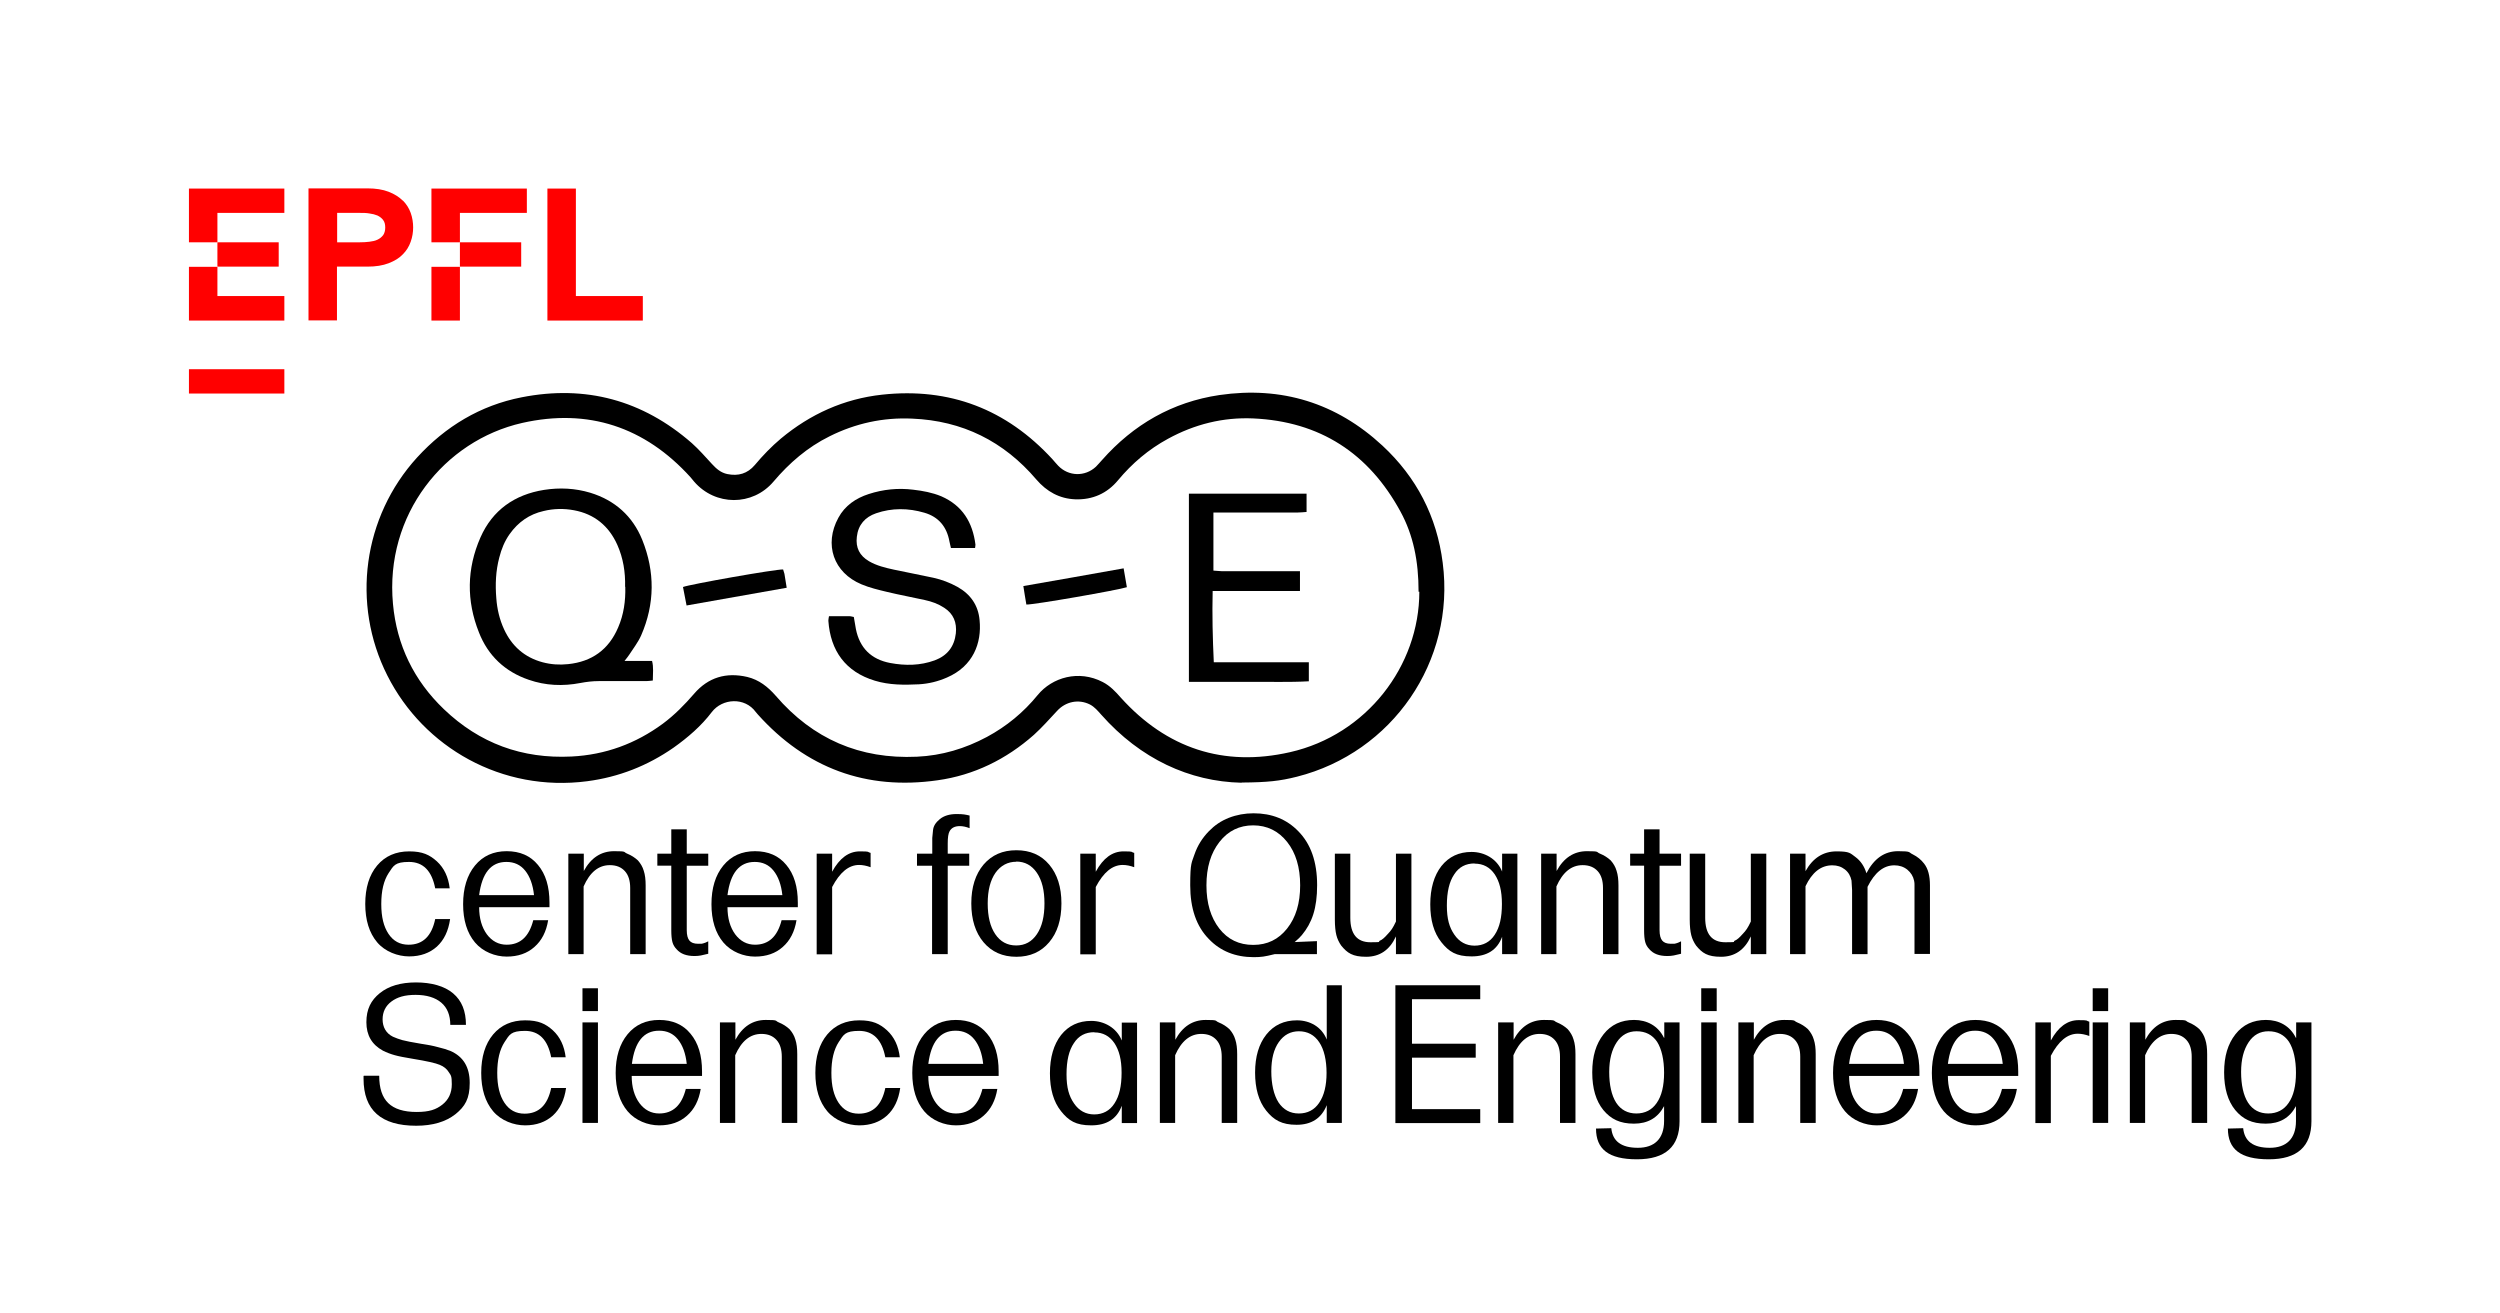 <?xml version="1.0" encoding="UTF-8"?> <svg xmlns="http://www.w3.org/2000/svg" version="1.1" viewBox="0 0 1325.8 696.2"><defs><style> .cls-1 { fill: #000; } .cls-1, .cls-2 { stroke-width: 0px; } .cls-3, .cls-4 { stroke: #999; } .cls-3, .cls-4, .cls-5, .cls-6 { fill: none; stroke-miterlimit: 10; } .cls-3, .cls-5 { stroke-width: .4px; } .cls-4, .cls-6 { stroke-width: .5px; } .cls-5, .cls-6 { stroke: #f0f; } .cls-2 { fill: red; } .cls-7 { display: none; } </style></defs><g id="grid" class="cls-7"><line class="cls-5" x1="193.9" y1="100" x2="193.9" y2="622.7"></line><line class="cls-3" x1="209" y1="100" x2="209" y2="622.7"></line><line class="cls-3" x1="163.7" y1="100" x2="163.7" y2="622.7"></line><line class="cls-3" x1="178.8" y1="100" x2="178.8" y2="622.7"></line><g><line class="cls-4" x1="1607.9" y1="170" x2="0" y2="170"></line><line class="cls-4" x1="1607.9" y1="157" x2="0" y2="157"></line><line class="cls-4" x1="1607.9" y1="182.9" x2="0" y2="182.9"></line><line class="cls-4" x1="1607.9" y1="195.8" x2="0" y2="195.8"></line><line class="cls-6" x1="1607.9" y1="208.8" x2="0" y2="208.8"></line><line class="cls-4" x1="1607.9" y1="221.7" x2="0" y2="221.7"></line><line class="cls-4" x1="1607.9" y1="234.6" x2="0" y2="234.6"></line><line class="cls-4" x1="1607.9" y1="247.6" x2="0" y2="247.6"></line><line class="cls-4" x1="1607.9" y1="260.5" x2="0" y2="260.5"></line><line class="cls-4" x1="1607.9" y1="273.5" x2="0" y2="273.5"></line><line class="cls-4" x1="1607.9" y1="286.4" x2="0" y2="286.4"></line><line class="cls-4" x1="1607.9" y1="299.3" x2="0" y2="299.3"></line><line class="cls-4" x1="1607.9" y1="312.3" x2="0" y2="312.3"></line><line class="cls-4" x1="1607.9" y1="325.2" x2="0" y2="325.2"></line><line class="cls-4" x1="1607.9" y1="338.1" x2="0" y2="338.1"></line><line class="cls-6" x1="1607.9" y1="351.1" x2="0" y2="351.1"></line><line class="cls-4" x1="1607.9" y1="364" x2="0" y2="364"></line><line class="cls-4" x1="1607.9" y1="376.9" x2="0" y2="376.9"></line><line class="cls-4" x1="1607.9" y1="389.9" x2="0" y2="389.9"></line><line class="cls-4" x1="1607.9" y1="402.8" x2="0" y2="402.8"></line><line class="cls-4" x1="1607.9" y1="415.7" x2="0" y2="415.7"></line><line class="cls-6" x1="1607.9" y1="428.7" x2="0" y2="428.7"></line><line class="cls-4" x1="1607.9" y1="441.6" x2="0" y2="441.6"></line><line class="cls-4" x1="1607.9" y1="454.6" x2="0" y2="454.6"></line><line class="cls-4" x1="1607.9" y1="467.5" x2="0" y2="467.5"></line><line class="cls-4" x1="1607.9" y1="480.4" x2="0" y2="480.4"></line><line class="cls-4" x1="1607.9" y1="493.4" x2="0" y2="493.4"></line><line class="cls-4" x1="1607.9" y1="506.3" x2="0" y2="506.3"></line><line class="cls-4" x1="1607.9" y1="519.2" x2="0" y2="519.2"></line><line class="cls-4" x1="1607.9" y1="532.2" x2="0" y2="532.2"></line><line class="cls-4" x1="1607.9" y1="545.1" x2="0" y2="545.1"></line><line class="cls-4" x1="1607.9" y1="558" x2="0" y2="558"></line><line class="cls-4" x1="1607.9" y1="571" x2="0" y2="571"></line><line class="cls-4" x1="1607.9" y1="583.9" x2="0" y2="583.9"></line><line class="cls-4" x1="1607.9" y1="596.9" x2="0" y2="596.9"></line><line class="cls-4" x1="1607.9" y1="609.8" x2="0" y2="609.8"></line></g></g><g id="logo_EPFL" data-name="logo EPFL"><g><g><polygon class="cls-2" points="100.2 128.5 115.3 128.5 115.3 112.9 150.8 112.9 150.8 100 100.2 100 100.2 128.5"></polygon><polygon class="cls-2" points="100.2 170 150.8 170 150.8 157 115.3 157 115.3 141.5 100.2 141.5 100.2 170"></polygon><rect class="cls-2" x="115.3" y="128.5" width="32.5" height="12.9"></rect><path class="cls-2" d="M213.6,106.4c-1.9-1.9-4.4-3.5-7.5-4.7-3.1-1.2-6.8-1.8-11.2-1.8h-31.3v70h15.1v-28.5h16.2c4.4,0,8.1-.6,11.2-1.8,3.1-1.2,5.6-2.7,7.5-4.7,1.9-1.9,3.3-4.1,4.2-6.7.9-2.5,1.3-5.1,1.3-7.6s-.4-5.2-1.3-7.7c-.9-2.5-2.3-4.7-4.2-6.6M203.2,124.7c-.8,1-1.7,1.8-3,2.4-1.2.6-2.7.9-4.3,1.1-1.6.2-3.3.3-5.1.3h-12v-15.6h12c1.8,0,3.5,0,5.1.3,1.6.2,3.1.6,4.3,1.1,1.2.6,2.2,1.3,3,2.4.8,1,1.1,2.4,1.1,4s-.4,3-1.1,4"></path><polygon class="cls-2" points="305.4 157 305.4 100 290.3 100 290.3 170 340.9 170 340.9 157 305.4 157"></polygon><polygon class="cls-2" points="228.8 128.5 243.9 128.5 243.9 112.9 279.4 112.9 279.4 100 228.8 100 228.8 128.5"></polygon><rect class="cls-2" x="228.8" y="141.5" width="15.1" height="28.5"></rect><rect class="cls-2" x="243.9" y="128.5" width="32.5" height="12.9"></rect></g><rect class="cls-2" x="100.2" y="195.8" width="50.6" height="12.9"></rect></g></g><g id="logo"><g><path class="cls-1" d="M658.4,415.1c-27.5-.6-53.6-12.6-74.4-36.1-1.8-2-3.5-4.1-6-5.4-6-3-12.9-1.6-17.5,3.5-4,4.3-7.9,8.7-12.2,12.6-14.7,13-31.8,21.4-51.1,24.1-37.8,5.4-69.7-6.4-95.3-34.9-.4-.4-.8-.9-1.1-1.3-5.8-8-17.7-7.3-23.3,0-5.6,7.4-12.7,13.5-20.3,18.9-13.8,9.6-29,15.6-45.8,17.8-45.1,5.9-86.7-17.8-106-56.1-19.2-38-12.9-84.1,15.8-115.6,15.1-16.5,33.5-27.6,55.4-31.9,33.9-6.7,64.2,1.5,90.3,24.3,3.8,3.4,7.2,7.3,10.7,11.1,2.3,2.5,4.7,4.6,8.1,5.3,5.8,1.2,10.7-.2,14.6-4.8,4.2-5,8.8-9.8,13.8-14,15.6-13,33.5-21.1,53.7-23.3,35.8-3.9,65.9,7.7,90.3,34.2,1.1,1.2,2,2.4,3.1,3.5,5.5,5.7,14.2,5.9,20,.5,1.1-1.1,2.1-2.3,3.2-3.5,16.7-18.9,37.4-30.8,62.3-34.5,32.9-4.8,62,4.2,86.4,26.8,18.1,16.8,28.9,37.6,32,62.2,6.8,52.3-26.8,100.6-77.3,113.4-9.1,2.3-15.6,3-29.3,3.1ZM752.3,313.8c0-16.3-2.8-30-9.6-42.5-16.8-30.9-42.7-47.8-78.1-49.4-16-.7-31.1,3.1-45.2,10.8-10.3,5.6-19,13-26.5,22-5.8,7-13.5,10.4-22.6,10.1-8.4-.3-15.2-4.1-20.7-10.5-17.3-20.3-39.2-31.2-65.9-32.3-15.4-.7-30,2.5-43.8,9.4-11.7,5.8-21.3,14.1-29.7,24-11.1,13.1-30.9,13-42.1,0-.7-.8-1.3-1.6-1.9-2.3-24.2-26.7-54.3-36.7-89.3-28.8-41.3,9.4-72.9,48.6-68.5,96,2,21.8,11.1,40.6,27,55.8,18.9,18.1,41.5,26.4,67.7,25.1,17.9-.9,34-6.8,48.4-17.4,6.2-4.6,11.6-10.1,16.6-15.9,7.5-8.7,17-11.5,28.2-8.9,6.2,1.5,10.9,5.2,15.1,10,19.7,22.9,44.6,33.7,74.9,32.3,13.2-.6,25.5-4.3,37.1-10.5,10.4-5.6,19.4-13,26.9-22.2,7.7-9.4,21.8-13.5,34.5-6.9,3.9,2,6.8,5.1,9.6,8.3,24.3,26.9,54.5,36.9,89.7,28.9,40.6-9.2,68.6-45.7,68.6-85.1Z"></path><path class="cls-1" d="M331.1,350.5h14.7c.9,3.4.4,6.8.4,10.4-1.3.1-2.4.3-3.4.3-8.4,0-16.8,0-25.3,0-3.3,0-6.5.4-9.7,1-9.3,1.8-18.5,1.4-27.4-1.7-12.6-4.3-21.6-12.8-26.4-25.1-6.7-16.8-6.5-33.8.8-50.4,6.4-14.5,18.1-22.7,33.7-25.2,8.3-1.3,16.5-.9,24.5,1.5,13.1,4,22.5,12.4,27.6,25,6.8,16.9,6.7,34-.6,50.7-1.6,3.6-4.1,6.8-6.3,10.2-.6.9-1.3,1.8-2.5,3.3ZM331.5,311.2c.2-7.8-1-15.2-4.1-22.2-4.5-10.1-12.2-16.4-23-18.4-5.3-1-10.8-.9-16.1.4-7.6,1.7-13.5,5.9-18,12.2-2.7,3.8-4.4,8-5.5,12.4-1.9,7.1-2.2,14.4-1.6,21.6.4,5.7,1.7,11.3,4.1,16.5,4.1,8.9,10.8,14.9,20.4,17.5,4.5,1.2,9,1.5,13.6,1,12.6-1.3,21.5-7.7,26.5-19.4,3-6.9,4-14.2,3.8-21.6Z"></path><path class="cls-1" d="M439.7,326.8c3.9,0,7.4,0,11,0,.7,0,1.3.3,2.1.4.4,2.2.7,4.3,1.1,6.4,2,10,8.1,16.1,18.2,18,8,1.5,15.9,1.4,23.6-1.4,6.7-2.5,10.4-7.3,11.2-14.3.6-5.7-1.2-10.4-6.2-13.6-3.2-2.1-6.6-3.3-10.3-4.1-6.7-1.5-13.4-2.7-20-4.3-4.6-1.1-9.2-2.2-13.5-4-14.9-6.2-20-21.2-12.3-35.3,3.5-6.5,9.3-10.4,16.1-12.6,7.7-2.5,15.6-3.3,23.6-2.3,5.1.6,10.1,1.5,14.9,3.5,11.2,4.9,16.6,13.8,18.1,25.6,0,.5-.1,1.1-.2,1.8h-12.8c-.2-1.1-.6-2.3-.8-3.5-1.4-7.7-5.7-13-13.3-15.2-8.5-2.5-17.2-2.6-25.6.3-5.8,2-9.5,6.1-10.2,12.5-.7,5.8,1.5,10,6.4,12.9,4.1,2.4,8.7,3.5,13.3,4.5,7,1.5,14,2.8,20.9,4.3,4.5,1,8.7,2.6,12.7,4.8,7,3.9,11.1,9.8,11.8,17.7,1.2,12.1-3.4,24.4-17.3,30.4-4.8,2.1-9.7,3.3-14.9,3.6-7.9.4-15.7.4-23.3-1.9-15.6-4.7-23.6-15.9-24.7-31.8,0-.5.1-1.1.3-2.3Z"></path><path class="cls-1" d="M595.9,301.5c.7,3.8,1.2,6.8,1.7,9.9-4.4,1.5-49.6,9.4-53.3,9.2-.5-3.1-1.1-6.3-1.6-9.8,17.9-3.1,35.3-6.2,53.2-9.4Z"></path><path class="cls-1" d="M415.3,302c.2.7.5,1.5.7,2.3.4,2.4.8,4.7,1.2,7.4-17.7,3.1-35.2,6.2-53.1,9.4-.7-3.5-1.3-6.7-1.9-9.8,3.5-1.4,49.2-9.5,53.1-9.3Z"></path><path class="cls-1" d="M694.1,351.2v10.1c-10.6.6-21.2.2-31.8.3-10.5,0-21,0-31.8,0v-99.8h62.4v9.7c-1.6.1-3.2.3-4.8.3-13,0-26,0-39,0-1.7,0-3.4,0-5.6,0v30.8c1.2,0,2.7.3,4.2.3,12.3,0,24.5,0,36.8,0,1.5,0,3.1,0,4.9,0v10.5h-46.3c-.3,12.7,0,25,.6,37.8h50.3Z"></path></g><g><path class="cls-1" d="M238.5,471.1h-7.7c-1.8-9.3-6.4-14-13.9-14s-8.2,2-10.8,5.9c-2.6,4-3.9,9.4-3.9,16.4s1.3,12,3.8,15.8c2.6,3.9,6.1,5.8,10.7,5.8,7.5,0,12.2-4.5,14.1-13.6h7.9c-.9,6.3-3.2,11.1-7,14.6-3.8,3.4-8.7,5.2-14.7,5.2s-12.8-2.5-17-7.5c-4.2-5-6.3-11.8-6.3-20.3s2.1-15.4,6.3-20.4c4.2-5,9.9-7.5,17-7.5s10.8,1.8,14.7,5.3c3.8,3.5,6.1,8.3,6.8,14.4Z"></path><path class="cls-1" d="M291.3,481.1h-37.2c0,5.9,1.4,10.7,4.1,14.4,2.7,3.6,6.2,5.5,10.5,5.5,7.2,0,11.9-4.3,14.1-13h7.9c-1,6.1-3.4,10.8-7.3,14.2-3.8,3.4-8.7,5.1-14.7,5.1s-12.6-2.5-16.8-7.5c-4.2-5-6.3-11.8-6.3-20.3s2.1-15.4,6.3-20.5c4.2-5.1,9.8-7.6,16.8-7.6s12.6,2.4,16.6,7.3c4.1,4.9,6.1,11.5,6.1,20v2.4ZM268.5,457.1c-8.1,0-12.9,5.9-14.4,17.6h29.1c-.6-5.6-2.2-9.9-4.7-13-2.5-3.1-5.8-4.6-9.9-4.6Z"></path><path class="cls-1" d="M301.4,506v-53.3h8.2v9.2c3.8-7,9.2-10.5,16.1-10.5s4.7.4,6.9,1.3c2.2.9,4.1,2.1,5.7,3.6,1.4,1.6,2.5,3.4,3.1,5.5.7,2.1,1,4.7,1,7.7v36.5h-8.2v-35.1c0-3.8-.9-6.8-2.8-8.9-1.9-2.1-4.5-3.2-8-3.2-6,0-10.6,3.8-13.9,11.3v35.9h-8.2Z"></path><path class="cls-1" d="M348.6,459.1v-6.4h7.4v-12.9h8.2v12.9h11.4v6.4h-11.4v34.2c0,2.6.5,4.4,1.4,5.5.9,1.1,2.4,1.7,4.6,1.7s2.1,0,2.7-.2c.6-.1,1.5-.5,2.7-1.1v6.6c-1.6.4-2.9.7-3.9.9-1,.2-2.2.3-3.4.3-4.3,0-7.4-1.2-9.4-3.5-1.1-1.1-1.9-2.4-2.3-3.9s-.6-3.5-.6-6.3v-34.2h-7.4Z"></path><path class="cls-1" d="M423,481.1h-37.2c0,5.9,1.4,10.7,4.1,14.4,2.7,3.6,6.2,5.5,10.5,5.5,7.2,0,11.9-4.3,14.1-13h7.9c-1,6.1-3.4,10.8-7.3,14.2-3.8,3.4-8.7,5.1-14.7,5.1s-12.6-2.5-16.8-7.5c-4.2-5-6.3-11.8-6.3-20.3s2.1-15.4,6.3-20.5c4.2-5.1,9.8-7.6,16.8-7.6s12.6,2.4,16.6,7.3c4.1,4.9,6.1,11.5,6.1,20v2.4ZM400.2,457.1c-8.1,0-12.9,5.9-14.4,17.6h29.1c-.6-5.6-2.2-9.9-4.7-13-2.5-3.1-5.8-4.6-9.9-4.6Z"></path><path class="cls-1" d="M433.1,506v-53.3h8.2v9.6c3.9-7.2,8.8-10.8,14.7-10.8s3.6.3,5.7.8v7.6c-2.2-.8-4.2-1.2-6.1-1.2-5.5,0-10.2,3.9-14.3,11.7v35.7h-8.2Z"></path><path class="cls-1" d="M486.3,459.1v-6.4h8.1v-6c0-1,0-1.8,0-2.3,0-.5.2-1.9.4-4.1.2-2.2,1.4-4.1,3.6-5.9,2.2-1.8,5.2-2.7,8.9-2.7s4.7.3,6.9.8v6.7c-1.8-.7-3.5-1.1-5.2-1.1-2.6,0-4.4.9-5.4,2.7-.7,1.2-1,3.4-1,6.5v5.4h11.4v6.4h-11.4v46.9h-8.3v-46.9h-8.1Z"></path><path class="cls-1" d="M515.1,479.1c0-8.6,2.2-15.5,6.5-20.6,4.4-5.1,10.1-7.6,17.4-7.6s13.1,2.5,17.4,7.6c4.3,5.1,6.5,11.9,6.5,20.6s-2.2,15.5-6.5,20.6c-4.3,5.1-10.1,7.7-17.4,7.7s-13.1-2.6-17.4-7.7c-4.3-5.1-6.5-12-6.5-20.6ZM539,457c-4.6,0-8.3,2-11.1,5.9-2.7,3.9-4.1,9.3-4.1,16.2s1.3,12.3,4,16.3c2.7,4,6.4,6,11.1,6s8.3-2,11-6c2.7-4,4-9.4,4-16.3s-1.3-12.2-4-16.2c-2.7-4-6.4-6-11-6Z"></path><path class="cls-1" d="M572.9,506v-53.3h8.2v9.6c3.9-7.2,8.8-10.8,14.7-10.8s3.6.3,5.7.8v7.6c-2.2-.8-4.2-1.2-6.1-1.2-5.5,0-10.2,3.9-14.3,11.7v35.7h-8.2Z"></path><path class="cls-1" d="M686.5,499.6l11.9-.5v6.9h-22.4c-2.7.7-4.8,1.1-6.1,1.3-1.4.2-3.1.3-5,.3-9.7,0-17.7-3.2-23.8-9.6-6.6-6.7-9.9-16.2-9.9-28.5s.8-11.9,2.3-16.5c1.6-4.6,4.1-8.6,7.6-12.2,3-3.1,6.5-5.5,10.6-7.1,4.1-1.6,8.5-2.4,13.1-2.4,9.7,0,17.6,3.2,23.7,9.5,6.7,6.8,10,16.3,10,28.6s-2.7,20-8.1,26.5c-.5.5-1,1.1-1.6,1.7-.3.3-1,.9-2.1,1.9ZM664.6,437.7c-7.3,0-13.3,2.9-17.9,8.8-4.6,5.9-6.9,13.5-6.9,23s2.3,17.1,6.8,22.9c4.5,5.8,10.5,8.7,18,8.7s13.4-2.9,18-8.7c4.6-5.8,6.9-13.4,6.9-22.9s-2.3-17.2-6.9-23c-4.6-5.8-10.6-8.8-18.1-8.8Z"></path><path class="cls-1" d="M740.3,496.6c-3.3,7.2-8.6,10.8-15.8,10.8s-10-2-13.2-5.9c-1.2-1.7-2.1-3.6-2.6-5.6-.5-2-.8-4.8-.8-8.2v-35h8.2v34c0,8.7,3.6,13,10.7,13s3.6-.3,4.9-.8,2.6-1.7,4.1-3.4c1-1,1.8-2,2.4-2.9.6-.9,1.3-2.2,2.1-3.9v-36h8.2v53.3h-8.2v-9.4Z"></path><path class="cls-1" d="M796.6,462.2v-9.5h8.1v53.3h-8.1v-9.2c-2.6,7-8,10.4-16.2,10.4s-12-2.5-16-7.5c-4-5-5.9-11.7-5.9-20.1s2-15.3,5.9-20.3c4-5,9.3-7.5,16-7.5s13.4,3.5,16.2,10.4ZM782,457.9c-4.7,0-8.3,1.9-10.8,5.8-2.6,3.8-3.9,9.3-3.9,16.5s1.3,11.6,4,15.5c2.6,3.8,6.2,5.8,10.7,5.8s8.2-1.9,10.7-5.8c2.6-3.9,3.8-9.3,3.8-16.3s-1.3-11.9-3.8-15.7c-2.6-3.8-6.1-5.7-10.7-5.7Z"></path><path class="cls-1" d="M817.3,506v-53.3h8.2v9.2c3.8-7,9.2-10.5,16.1-10.5s4.7.4,6.9,1.3c2.2.9,4.1,2.1,5.7,3.6,1.4,1.6,2.5,3.4,3.1,5.5.7,2.1,1,4.7,1,7.7v36.5h-8.2v-35.1c0-3.8-.9-6.8-2.8-8.9-1.9-2.1-4.5-3.2-8-3.2-6,0-10.6,3.8-13.9,11.3v35.9h-8.2Z"></path><path class="cls-1" d="M864.5,459.1v-6.4h7.4v-12.9h8.2v12.9h11.4v6.4h-11.4v34.2c0,2.6.5,4.4,1.4,5.5.9,1.1,2.4,1.7,4.6,1.7s2.1,0,2.7-.2c.6-.1,1.5-.5,2.7-1.1v6.6c-1.6.4-2.9.7-3.9.9-1,.2-2.2.3-3.4.3-4.3,0-7.4-1.2-9.4-3.5-1.1-1.1-1.9-2.4-2.3-3.9s-.6-3.5-.6-6.3v-34.2h-7.4Z"></path><path class="cls-1" d="M928.5,496.6c-3.3,7.2-8.6,10.8-15.8,10.8s-10-2-13.2-5.9c-1.2-1.7-2.1-3.6-2.6-5.6-.5-2-.8-4.8-.8-8.2v-35h8.2v34c0,8.7,3.6,13,10.7,13s3.6-.3,4.9-.8,2.6-1.7,4.1-3.4c1-1,1.8-2,2.4-2.9.6-.9,1.3-2.2,2.1-3.9v-36h8.2v53.3h-8.2v-9.4Z"></path><path class="cls-1" d="M949.3,506v-53.3h8.2v9.3c3.9-7,9.4-10.5,16.5-10.5s7.2,1,10,3c2.7,2,4.7,4.9,5.8,8.6,4-7.8,9.6-11.7,16.8-11.7s5.4.6,7.8,1.7c2.4,1.2,4.4,2.8,6,4.9,2.1,2.7,3.1,6.5,3.1,11.5v36.4h-8.2v-36.5c0-.7,0-1.5-.2-2.3-.5-2.4-1.7-4.3-3.6-5.9-2-1.6-4.3-2.3-6.9-2.3-5.7,0-10.4,3.8-14.2,11.4v35.7h-8.2v-34l-.3-5c-.5-2.4-1.6-4.4-3.5-5.9-1.9-1.5-4.1-2.2-6.7-2.2-6,0-10.7,3.7-14.2,11.1v36h-8.2Z"></path><path class="cls-1" d="M193,570.5h8.1c0,6.6,1.6,11.4,4.8,14.5,3.2,3.1,8.2,4.7,15,4.7s10.4-1.3,13.7-3.9c3.3-2.6,5-6.2,5-10.8s-.5-4.7-1.6-6.4c-1-1.7-2.6-3-4.8-3.9-2.1-.9-6.9-2-14.3-3.2-4.2-.7-7.4-1.3-9.5-1.9-2.2-.6-4.3-1.4-6.3-2.4-5.9-3.2-8.8-8.2-8.8-15.1s2.4-11.6,7.1-15.4c4.7-3.8,11.1-5.7,19.2-5.7s15.1,1.9,19.7,5.8c4.6,3.9,6.8,9.4,6.8,16.7h-8.3c0-5.1-1.6-9.1-4.8-11.8-3.2-2.7-7.8-4.1-13.6-4.1s-9.7,1.2-12.8,3.5c-3.1,2.3-4.7,5.5-4.7,9.5s1.8,7.4,5.5,9.2c1.6.7,3.2,1.3,5,1.8,1.8.5,5,1.1,9.7,1.9,3.5.5,6.6,1.1,9.1,1.8,2.6.6,4.8,1.3,6.6,2,6.9,3,10.3,8.6,10.3,17s-2.5,12.5-7.6,16.6c-5.1,4-12,6.1-20.8,6.1-18.6,0-27.9-8.3-27.9-24.9v-1.5Z"></path><path class="cls-1" d="M300,560.7h-7.7c-1.8-9.3-6.4-14-13.9-14s-8.2,2-10.8,5.9c-2.6,4-3.9,9.4-3.9,16.4s1.3,12,3.8,15.8c2.6,3.9,6.1,5.8,10.7,5.8,7.5,0,12.2-4.5,14.1-13.6h7.9c-.9,6.3-3.2,11.1-7,14.6-3.8,3.4-8.7,5.2-14.7,5.2s-12.8-2.5-17-7.5c-4.2-5-6.3-11.8-6.3-20.3s2.1-15.4,6.3-20.4c4.2-5,9.9-7.5,17-7.5s10.8,1.8,14.7,5.3c3.8,3.5,6.1,8.3,6.8,14.4Z"></path><path class="cls-1" d="M308.9,536.2v-12.1h8.2v12.1h-8.2ZM308.9,595.5v-53.3h8.2v53.3h-8.2Z"></path><path class="cls-1" d="M372.2,570.6h-37.2c0,5.9,1.4,10.7,4.1,14.4,2.7,3.6,6.2,5.5,10.5,5.5,7.2,0,11.9-4.3,14.1-13h7.9c-1,6.1-3.4,10.8-7.3,14.2-3.8,3.4-8.7,5.1-14.7,5.1s-12.6-2.5-16.8-7.5c-4.2-5-6.3-11.8-6.3-20.3s2.1-15.4,6.3-20.5c4.2-5.1,9.8-7.6,16.8-7.6s12.6,2.4,16.6,7.3c4.1,4.9,6.1,11.5,6.1,20v2.4ZM349.5,546.6c-8.1,0-12.9,5.9-14.4,17.6h29.1c-.6-5.6-2.2-9.9-4.7-13-2.5-3.1-5.8-4.6-9.9-4.6Z"></path><path class="cls-1" d="M381.8,595.5v-53.3h8.2v9.2c3.8-7,9.2-10.5,16.1-10.5s4.7.4,6.9,1.3c2.2.9,4.1,2.1,5.7,3.6,1.4,1.6,2.5,3.4,3.1,5.5.7,2.1,1,4.7,1,7.7v36.5h-8.2v-35.1c0-3.8-.9-6.8-2.8-8.9-1.9-2.1-4.5-3.2-8-3.2-6,0-10.6,3.8-13.9,11.3v35.9h-8.2Z"></path><path class="cls-1" d="M477.2,560.7h-7.7c-1.8-9.3-6.4-14-13.9-14s-8.2,2-10.8,5.9c-2.6,4-3.9,9.4-3.9,16.4s1.3,12,3.8,15.8c2.6,3.9,6.1,5.8,10.7,5.8,7.5,0,12.2-4.5,14.1-13.6h7.9c-.9,6.3-3.2,11.1-7,14.6-3.8,3.4-8.7,5.2-14.7,5.2s-12.8-2.5-17-7.5c-4.2-5-6.3-11.8-6.3-20.3s2.1-15.4,6.3-20.4c4.2-5,9.9-7.5,17-7.5s10.8,1.8,14.7,5.3c3.8,3.5,6.1,8.3,6.8,14.4Z"></path><path class="cls-1" d="M529.5,570.6h-37.2c0,5.9,1.4,10.7,4.1,14.4,2.7,3.6,6.2,5.5,10.5,5.5,7.2,0,11.9-4.3,14.1-13h7.9c-1,6.1-3.4,10.8-7.3,14.2-3.8,3.4-8.7,5.1-14.7,5.1s-12.6-2.5-16.8-7.5c-4.2-5-6.3-11.8-6.3-20.3s2.1-15.4,6.3-20.5c4.2-5.1,9.8-7.6,16.8-7.6s12.6,2.4,16.6,7.3c4.1,4.9,6.1,11.5,6.1,20v2.4ZM506.7,546.6c-8.1,0-12.9,5.9-14.4,17.6h29.1c-.6-5.6-2.2-9.9-4.7-13-2.5-3.1-5.8-4.6-9.9-4.6Z"></path><path class="cls-1" d="M594.9,551.8v-9.5h8.1v53.3h-8.1v-9.2c-2.6,7-8,10.4-16.2,10.4s-12-2.5-16-7.5c-4-5-5.9-11.7-5.9-20.1s2-15.3,5.9-20.3c4-5,9.3-7.5,16-7.5s13.4,3.5,16.2,10.4ZM580.3,547.4c-4.7,0-8.3,1.9-10.8,5.8-2.6,3.8-3.9,9.3-3.9,16.5s1.3,11.6,4,15.5c2.6,3.8,6.2,5.8,10.7,5.8s8.2-1.9,10.7-5.8c2.6-3.9,3.8-9.3,3.8-16.3s-1.3-11.9-3.8-15.7c-2.6-3.8-6.1-5.7-10.7-5.7Z"></path><path class="cls-1" d="M615.1,595.5v-53.3h8.2v9.2c3.8-7,9.2-10.5,16.1-10.5s4.7.4,6.9,1.3c2.2.9,4.1,2.1,5.7,3.6,1.4,1.6,2.5,3.4,3.1,5.5.7,2.1,1,4.7,1,7.7v36.5h-8.2v-35.1c0-3.8-.9-6.8-2.8-8.9-1.9-2.1-4.5-3.2-8-3.2-6,0-10.6,3.8-13.9,11.3v35.9h-8.2Z"></path><path class="cls-1" d="M703.6,551.4v-28.9h8v73h-8v-9.4c-2.8,7-8.2,10.4-16,10.4s-12.1-2.5-16.1-7.5c-4-5-5.9-11.8-5.9-20.2s2-15.2,6-20.2c4-5,9.4-7.5,16.2-7.5s13.1,3.4,15.8,10.2ZM688.9,546.9c-4.5,0-8,1.9-10.7,5.7-2.7,3.8-4,9-4,15.6s1.3,12.5,3.8,16.4c2.6,3.9,6.2,5.9,10.8,5.9s8.3-1.9,10.8-5.7c2.6-3.8,3.9-9.1,3.9-15.8s-1.3-12.5-3.9-16.3c-2.6-3.9-6.2-5.8-10.8-5.8Z"></path><path class="cls-1" d="M740,595.5v-73h45v7.4h-36.2v23.6h33.8v7.4h-33.8v27.3h36.2v7.4h-45Z"></path><path class="cls-1" d="M794.5,595.5v-53.3h8.2v9.2c3.8-7,9.2-10.5,16.1-10.5s4.7.4,6.9,1.3c2.2.9,4.1,2.1,5.7,3.6,1.4,1.6,2.5,3.4,3.1,5.5.7,2.1,1,4.7,1,7.7v36.5h-8.2v-35.1c0-3.8-.9-6.8-2.8-8.9-1.9-2.1-4.5-3.2-8-3.2-6,0-10.6,3.8-13.9,11.3v35.9h-8.2Z"></path><path class="cls-1" d="M882.6,550.4v-8.2h8.1v52.4c0,13.4-7.5,20.2-22.6,20.2s-21.7-5.4-21.7-16.3l8.1-.2c.7,7,5.4,10.4,14.1,10.4s13.9-4.7,13.9-14.2v-7.9c-3.3,6.2-8.6,9.3-16,9.3s-12.2-2.4-16.2-7.2c-3.9-4.8-5.9-11.4-5.9-20s2-15.1,6-20.2c4-5.1,9.4-7.6,16.2-7.6s12.7,3.1,15.8,9.4ZM867.9,546.9c-4.4,0-7.9,1.9-10.5,5.8-2.6,3.9-4,9.1-4,15.8s1.2,12.4,3.7,16.3c2.5,3.8,6.1,5.7,10.7,5.7s8.3-1.9,10.8-5.6c2.6-3.7,3.9-9.1,3.9-16s-1.3-12.6-3.7-16.4c-2.5-3.7-6.1-5.6-10.9-5.6Z"></path><path class="cls-1" d="M902.2,536.2v-12.1h8.2v12.1h-8.2ZM902.2,595.5v-53.3h8.2v53.3h-8.2Z"></path><path class="cls-1" d="M921.9,595.5v-53.3h8.2v9.2c3.8-7,9.2-10.5,16.1-10.5s4.7.4,6.9,1.3c2.2.9,4.1,2.1,5.7,3.6,1.4,1.6,2.5,3.4,3.1,5.5.7,2.1,1,4.7,1,7.7v36.5h-8.2v-35.1c0-3.8-.9-6.8-2.8-8.9-1.9-2.1-4.5-3.2-8-3.2-6,0-10.6,3.8-13.9,11.3v35.9h-8.2Z"></path><path class="cls-1" d="M1017.8,570.6h-37.2c0,5.9,1.4,10.7,4.1,14.4,2.7,3.6,6.2,5.5,10.5,5.5,7.2,0,11.9-4.3,14.1-13h7.9c-1,6.1-3.4,10.8-7.3,14.2-3.8,3.4-8.7,5.1-14.7,5.1s-12.6-2.5-16.8-7.5c-4.2-5-6.3-11.8-6.3-20.3s2.1-15.4,6.3-20.5c4.2-5.1,9.8-7.6,16.8-7.6s12.6,2.4,16.6,7.3c4.1,4.9,6.1,11.5,6.1,20v2.4ZM995,546.6c-8.1,0-12.9,5.9-14.4,17.6h29.1c-.6-5.6-2.2-9.9-4.7-13-2.5-3.1-5.8-4.6-9.9-4.6Z"></path><path class="cls-1" d="M1070.2,570.6h-37.2c0,5.9,1.4,10.7,4.1,14.4,2.7,3.6,6.2,5.5,10.5,5.5,7.2,0,11.9-4.3,14.1-13h7.9c-1,6.1-3.4,10.8-7.3,14.2-3.8,3.4-8.7,5.1-14.7,5.1s-12.6-2.5-16.8-7.5c-4.2-5-6.3-11.8-6.3-20.3s2.1-15.4,6.3-20.5c4.2-5.1,9.8-7.6,16.8-7.6s12.6,2.4,16.6,7.3c4.1,4.9,6.1,11.5,6.1,20v2.4ZM1047.4,546.6c-8.1,0-12.9,5.9-14.4,17.6h29.1c-.6-5.6-2.2-9.9-4.7-13-2.5-3.1-5.8-4.6-9.9-4.6Z"></path><path class="cls-1" d="M1079.4,595.5v-53.3h8.2v9.6c3.9-7.2,8.8-10.8,14.7-10.8s3.6.3,5.7.8v7.6c-2.2-.8-4.2-1.2-6.1-1.2-5.5,0-10.2,3.9-14.3,11.7v35.7h-8.2Z"></path><path class="cls-1" d="M1109.8,536.2v-12.1h8.2v12.1h-8.2ZM1109.8,595.5v-53.3h8.2v53.3h-8.2Z"></path><path class="cls-1" d="M1129.5,595.5v-53.3h8.2v9.2c3.8-7,9.2-10.5,16.1-10.5s4.7.4,6.9,1.3c2.2.9,4.1,2.1,5.7,3.6,1.4,1.6,2.5,3.4,3.1,5.5.7,2.1,1,4.7,1,7.7v36.5h-8.2v-35.1c0-3.8-.9-6.8-2.8-8.9-1.9-2.1-4.5-3.2-8-3.2-6,0-10.6,3.8-13.9,11.3v35.9h-8.2Z"></path><path class="cls-1" d="M1217.7,550.4v-8.2h8.1v52.4c0,13.4-7.5,20.2-22.6,20.2s-21.7-5.4-21.7-16.3l8.1-.2c.7,7,5.4,10.4,14.1,10.4s13.9-4.7,13.9-14.2v-7.9c-3.3,6.2-8.6,9.3-16,9.3s-12.2-2.4-16.2-7.2c-3.9-4.8-5.9-11.4-5.9-20s2-15.1,6-20.2c4-5.1,9.4-7.6,16.2-7.6s12.7,3.1,15.8,9.4ZM1203,546.9c-4.4,0-7.9,1.9-10.5,5.8-2.6,3.9-4,9.1-4,15.8s1.2,12.4,3.7,16.3c2.5,3.8,6.1,5.7,10.7,5.7s8.3-1.9,10.8-5.6c2.6-3.7,3.9-9.1,3.9-16s-1.3-12.6-3.7-16.4c-2.5-3.7-6.1-5.6-10.9-5.6Z"></path></g></g></svg> 